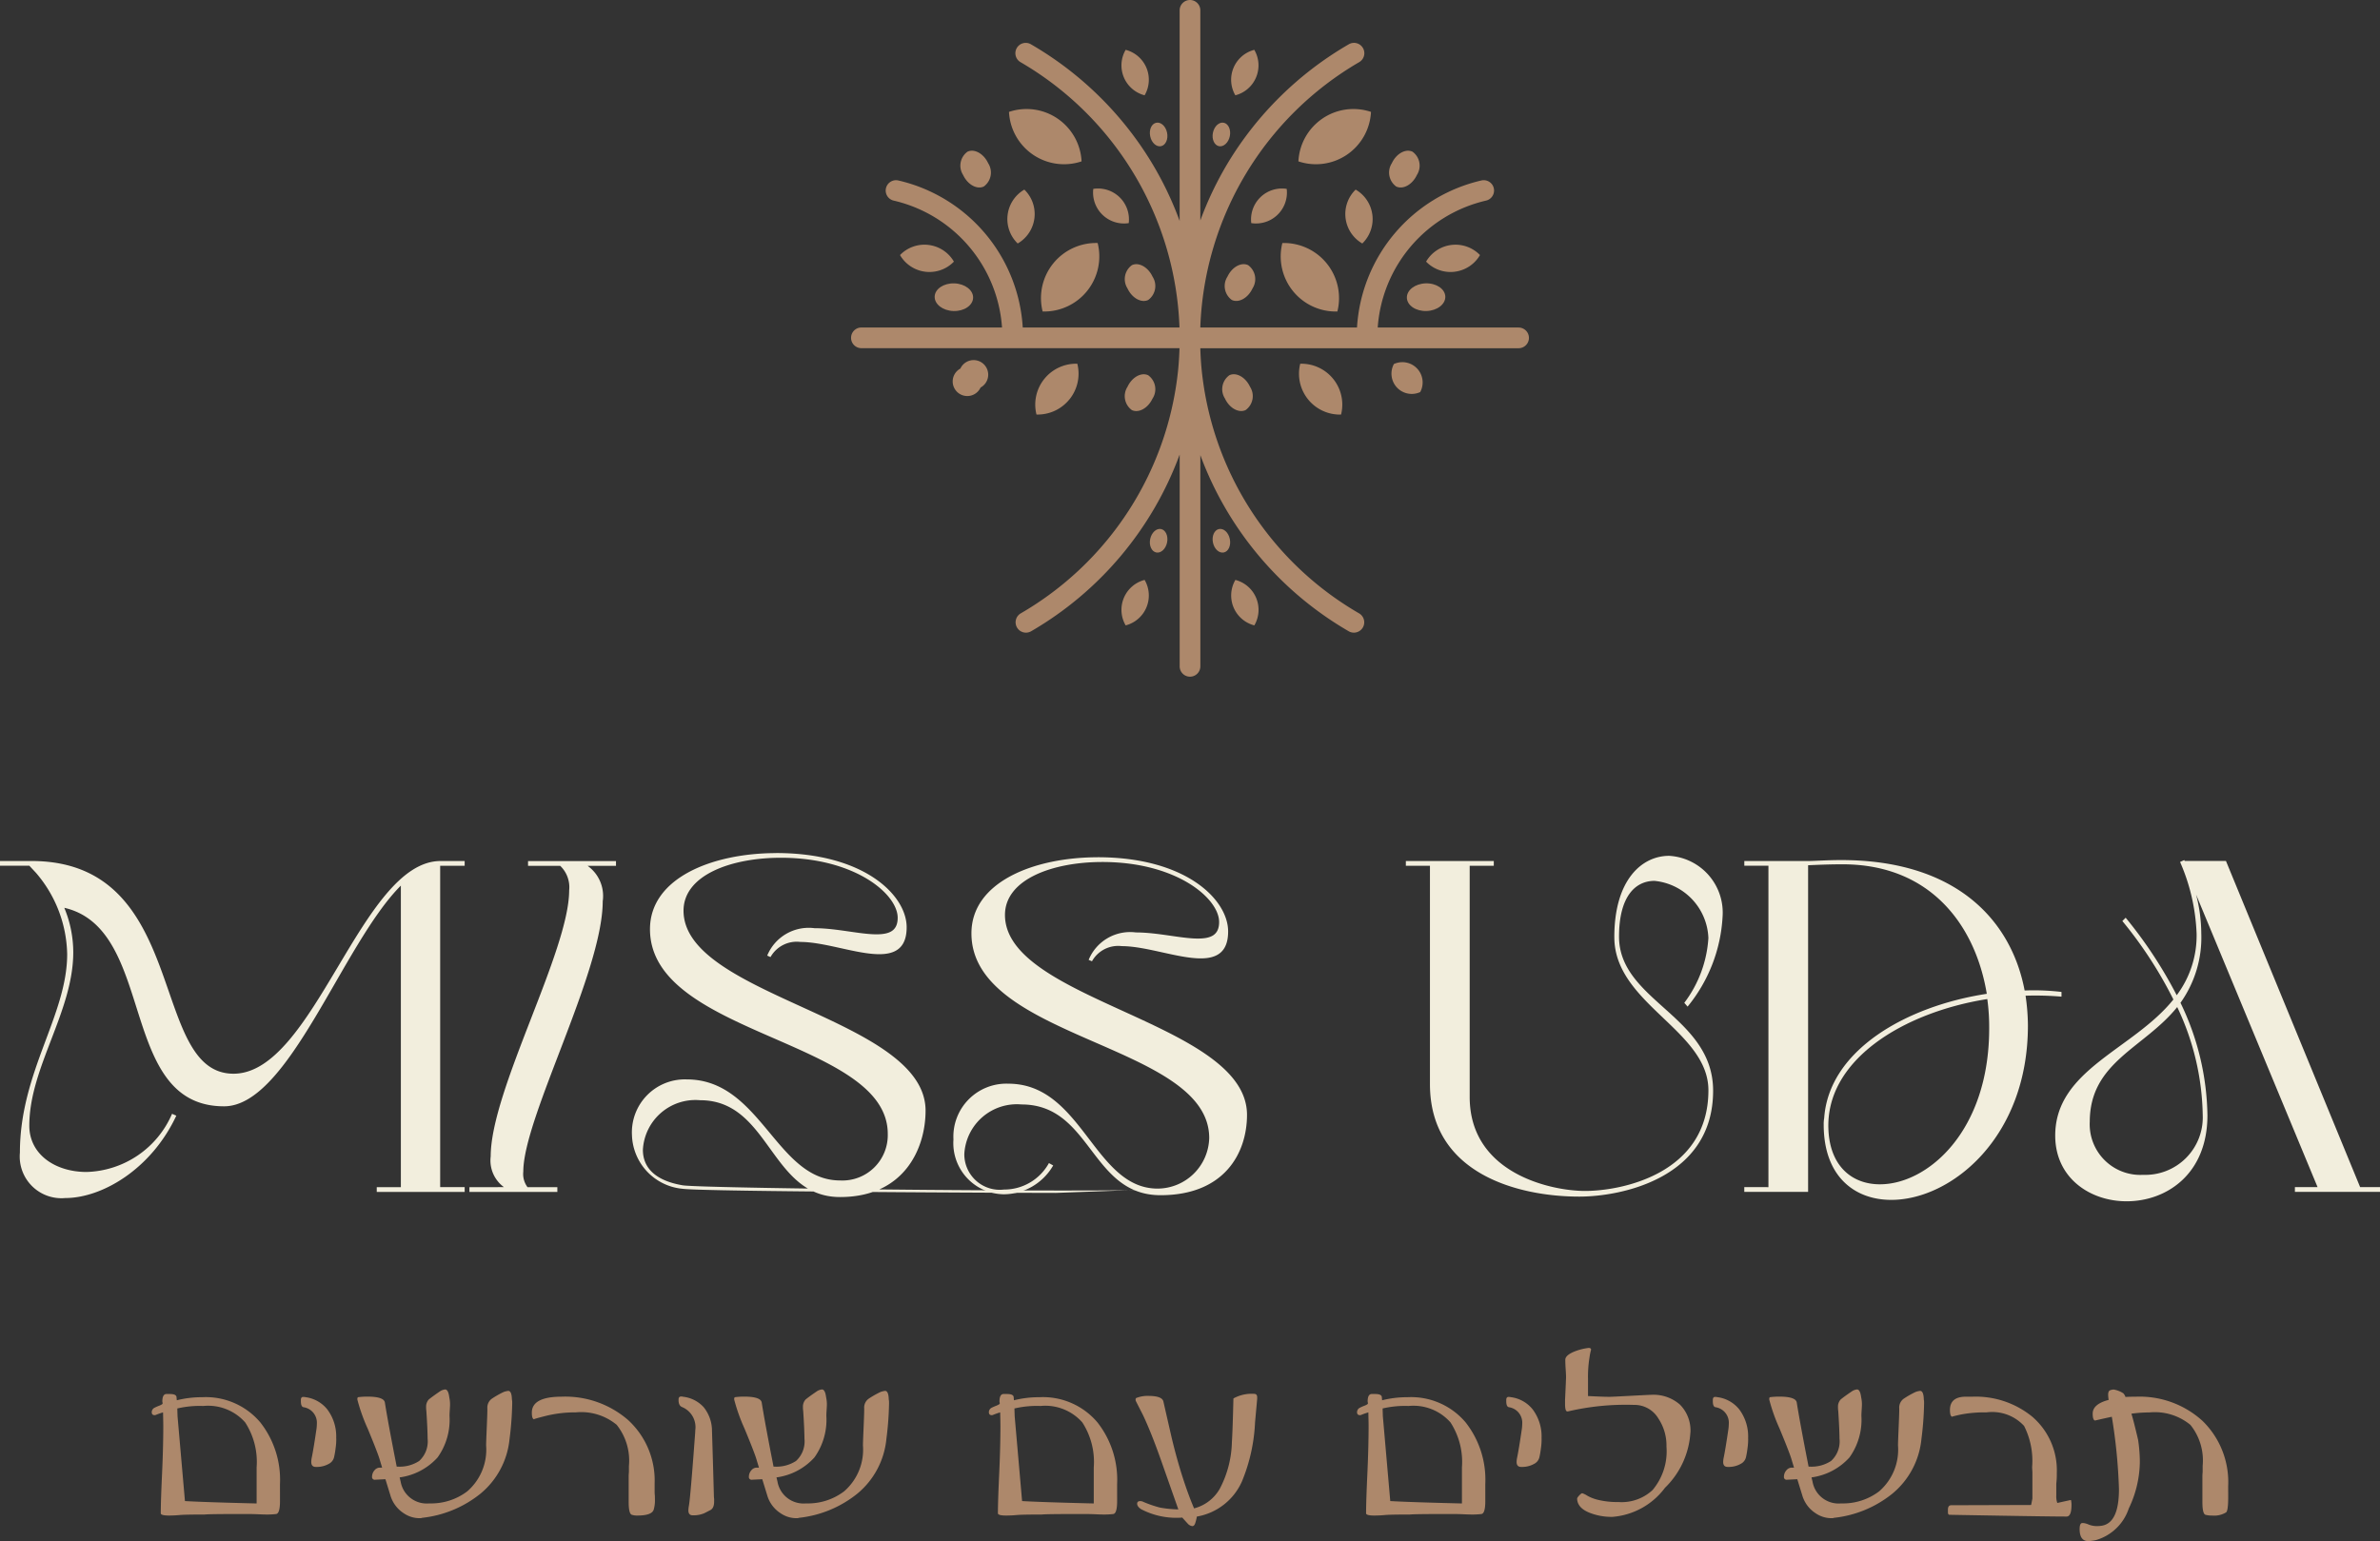 <svg id="line-logo2" xmlns="http://www.w3.org/2000/svg" xmlns:xlink="http://www.w3.org/1999/xlink" width="155.436" height="100.664" viewBox="0 0 155.436 100.664">
  <rect x="0" y="0" width="155.436" height="100.664" fill="#333333" stroke="none"/>
  <defs>
    <clipPath id="clip-path">
      <rect id="Прямоугольник_90" data-name="Прямоугольник 90" width="155.436" height="100.664" fill="none"/>
    </clipPath>
  </defs>
  <g id="Сгруппировать_132" data-name="Сгруппировать 132" clip-path="url(#clip-path)">
    <path id="Контур_367" data-name="Контур 367" d="M2.192,73.985c10.25.123,7.5,13.893,13.059,13.893,5.279,0,8.336-13.893,13.522-13.893h1.574v.309h-1.6V95.287h1.6V95.6H24.605v-.309H26.18v-19.7c-3.828,3.828-7.317,14.417-11.547,14.417-6.977,0-4.383-11.577-10.434-12.967a7.613,7.613,0,0,1,.586,2.9c0,3.89-2.871,7.533-2.871,11.33,0,1.883,1.7,3.026,3.736,3.026a6.268,6.268,0,0,0,5.587-3.8l.278.123C9.88,94.114,6.668,96,4.26,96A2.724,2.724,0,0,1,1.3,93.033c0-5.279,3.087-8.953,3.087-12.967a8.375,8.375,0,0,0-2.038-5.31l-.432-.463H0v-.309Z" transform="translate(0 -17.742)" fill="#f2eedd"/>
    <path id="Контур_368" data-name="Контур 368" d="M42.581,95.286a2.155,2.155,0,0,1-.864-2.007c0-4.322,5.125-13.4,5.125-17.381a1.93,1.93,0,0,0-.586-1.6h-2.1v-.309H49.9v.309H48.045a2.416,2.416,0,0,1,.988,2.315c0,4.631-5.187,14.14-5.187,17.659a1.436,1.436,0,0,0,.277,1.019H46.07v.309H40.327v-.309Z" transform="translate(-9.67 -17.741)" fill="#f2eedd"/>
    <path id="Контур_369" data-name="Контур 369" d="M63.714,73.3c5.773,0,8.52,2.779,8.52,4.847,0,1.358-.74,1.76-1.79,1.76-1.482,0-3.581-.8-5.156-.8a1.959,1.959,0,0,0-1.945.988L63.127,80a2.93,2.93,0,0,1,3.087-1.791c1.421,0,2.964.4,4.044.4.834,0,1.39-.216,1.39-1.08,0-1.544-2.779-3.921-7.626-3.921-3.273,0-6.36,1.143-6.36,3.458,0,5.619,15.807,7.008,15.807,13.059,0,2.47-1.386,5.646-5.584,5.646-4.57,0-4.573-6.325-9.141-6.325a3.436,3.436,0,0,0-3.736,3.241c0,1.2.858,2.024,2.594,2.316,1.347.227,31.137.5,31.678.227l-7.312.271c-1.9,0-23.033-.079-24.374-.271a3.633,3.633,0,0,1-3.3-3.5,3.46,3.46,0,0,1,3.581-3.643c4.847,0,5.839,6.6,10.007,6.6A2.963,2.963,0,0,0,71,91.642c0-6.174-15.529-6.39-15.529-13.368,0-3.365,4.106-4.97,8.243-4.97" transform="translate(-13.021 -17.578)" fill="#f2eedd"/>
    <path id="Контур_370" data-name="Контур 370" d="M91.33,73.66c5.773,0,8.521,2.779,8.521,4.847,0,1.358-.741,1.76-1.791,1.76-1.482,0-3.581-.8-5.156-.8a1.958,1.958,0,0,0-1.945.988l-.217-.092a2.93,2.93,0,0,1,3.087-1.791c1.421,0,2.964.4,4.044.4.834,0,1.39-.216,1.39-1.08,0-1.544-2.779-3.921-7.626-3.921-3.273,0-6.36,1.143-6.36,3.458,0,5.619,15.807,7.008,15.807,13.059,0,2.47-1.451,5.248-5.65,5.248-4.569,0-4.507-5.927-9.076-5.927a3.435,3.435,0,0,0-3.736,3.242,2.318,2.318,0,0,0,2.593,2.316,3.338,3.338,0,0,0,2.933-1.729l.278.155a3.748,3.748,0,0,1-3.242,1.883,3.342,3.342,0,0,1-3.272-3.581,3.46,3.46,0,0,1,3.581-3.643c4.848,0,5.588,6.853,9.756,6.853A3.388,3.388,0,0,0,98.616,92c0-6.174-15.529-6.39-15.529-13.368,0-3.365,4.106-4.97,8.243-4.97" transform="translate(-19.643 -17.664)" fill="#f2eedd"/>
    <path id="Контур_371" data-name="Контур 371" d="M134.392,78.848c0-3.736,1.791-5.31,3.581-5.31a3.717,3.717,0,0,1,3.489,3.983,10.135,10.135,0,0,1-2.284,5.866l-.216-.247a7.822,7.822,0,0,0,1.574-4.23,3.9,3.9,0,0,0-3.52-3.736c-1.235,0-2.316.988-2.316,3.643,0,4.2,6.144,5.187,6.144,10.065,0,5.711-5.99,6.916-8.737,6.916-3.983,0-9.756-1.482-9.756-7.348V74.186h-1.574v-.309h5.743v.309h-1.574v15.1c0,5.032,5.372,6.143,7.533,6.143,2.377,0,8.058-1.111,8.058-6.576,0-3.92-6.144-5.65-6.144-10" transform="translate(-28.962 -17.634)" fill="#f2eedd"/>
    <path id="Контур_372" data-name="Контур 372" d="M151.43,95.268V74.273h-1.575v-.308h4.168c.432,0,1.2-.062,2.161-.062,7.533,0,11.114,3.952,11.978,8.52a15.365,15.365,0,0,1,2.408.094v.308a19.984,19.984,0,0,0-2.347-.062,13.749,13.749,0,0,1,.154,1.946c0,7.347-5.032,11.391-8.922,11.391-2.439,0-4.415-1.574-4.415-4.908a2.175,2.175,0,0,1,.031-.433c.309-4.446,5.372-7.317,10.62-8.12-.741-4.477-3.674-8.459-9.416-8.459-.834,0-1.606.031-2.254.062V95.576h-4.168v-.309Zm7.286-.186c3.087,0,7.131-3.426,7.131-10.187a13.245,13.245,0,0,0-.124-1.913c-5.464.864-10.62,3.982-10.373,8.581.124,2.378,1.574,3.52,3.365,3.52" transform="translate(-35.935 -17.722)" fill="#f2eedd"/>
    <path id="Контур_373" data-name="Контур 373" d="M196.48,95.267h1.3v.309H192.22v-.309H193.7l-7.934-19.11a10.207,10.207,0,0,1,.339,2.531,7.349,7.349,0,0,1-1.358,4.538,17.37,17.37,0,0,1,1.76,7.347c0,3.86-2.686,5.619-5.279,5.619-2.377,0-4.662-1.513-4.662-4.291,0-4.323,5.094-5.619,7.718-8.891a27.057,27.057,0,0,0-3.334-5.125l.217-.216a28.662,28.662,0,0,1,3.333,5.063,6.5,6.5,0,0,0,1.3-4.013,12.869,12.869,0,0,0-1.08-4.693L185,73.9c0,.031,0,.031.031.062h2.686Zm-17.659-4.26a3.307,3.307,0,0,0,3.489,3.457,3.753,3.753,0,0,0,3.89-3.89,16.979,16.979,0,0,0-1.667-7.07c-2.161,2.687-5.711,3.581-5.711,7.5" transform="translate(-42.341 -17.722)" fill="#f2eedd"/>
    <path id="Контур_374" data-name="Контур 374" d="M21.413,126.778q0,.813-.254.845a4.97,4.97,0,0,1-.624.033c-.1,0-.274-.005-.525-.016s-.485-.017-.7-.017h-.485q-2.035,0-2.339.033-1.281,0-1.625.033c-.23.021-.463.033-.7.033q-.534,0-.534-.148,0-.763.082-2.544t.082-3.16c0-.164-.006-.46-.016-.886a4.955,4.955,0,0,0-.468.164.188.188,0,0,1-.082.017c-.126,0-.189-.066-.189-.2a.332.332,0,0,1,.189-.287,2.775,2.775,0,0,1,.3-.131c.147-.061.221-.108.221-.14v-.049a.3.3,0,0,1-.017-.082c0-.328.091-.493.271-.493h.214q.444,0,.443.221l.017.189a6.641,6.641,0,0,1,1.641-.2h.016a4.654,4.654,0,0,1,3.8,1.649,6.064,6.064,0,0,1,1.281,4.03Zm-1.526.156v-2.356a4.742,4.742,0,0,0-.747-2.938,3.227,3.227,0,0,0-2.734-1.075,6.433,6.433,0,0,0-1.7.163l.016.509.484,5.54q1.281.074,4.679.156" transform="translate(-3.127 -28.725)" fill="#ad886b"/>
    <path id="Контур_375" data-name="Контур 375" d="M28.161,122.743a3.956,3.956,0,0,1-.042.632,5.685,5.685,0,0,1-.1.591.654.654,0,0,1-.337.435,1.6,1.6,0,0,1-.82.205h-.033q-.3,0-.3-.32A1.393,1.393,0,0,1,26.56,124q.115-.55.3-1.814a2.429,2.429,0,0,0,.033-.386,1.023,1.023,0,0,0-.854-1.092c-.125-.011-.189-.145-.189-.4v-.074c0-.132.049-.2.147-.2a.659.659,0,0,1,.156.016,2.175,2.175,0,0,1,1.428.805,2.945,2.945,0,0,1,.575,1.888" transform="translate(-6.2 -28.784)" fill="#ad886b"/>
    <path id="Контур_376" data-name="Контур 376" d="M40.817,120.282a20.479,20.479,0,0,1-.173,2.339,5.292,5.292,0,0,1-1.9,3.579,7.314,7.314,0,0,1-3.8,1.576.344.344,0,0,0-.082.025h-.1a1.829,1.829,0,0,1-1.026-.321,2.08,2.08,0,0,1-.878-1.181l-.321-1.043-.673.033a.174.174,0,0,1-.2-.2.622.622,0,0,1,.152-.406.458.458,0,0,1,.365-.185h.14l-.156-.517q-.115-.411-.788-2.036a11.715,11.715,0,0,1-.657-1.831.3.3,0,0,1-.016-.106c0-.077.027-.115.081-.115a4.772,4.772,0,0,1,.575-.033q1.076,0,1.141.386.205,1.3.772,4.186h.049a2.34,2.34,0,0,0,1.42-.369,1.73,1.73,0,0,0,.55-1.461q0-.189-.016-.616t-.065-1.182a1.767,1.767,0,0,1-.017-.271.681.681,0,0,1,.181-.492q.286-.23.762-.55a.761.761,0,0,1,.3-.1q.205,0,.271.517a2.086,2.086,0,0,1,.049.452c0,.082-.006.207-.017.373s-.017.294-.017.382a4.229,4.229,0,0,1-.779,2.717,4.063,4.063,0,0,1-2.479,1.305l.065.271a1.729,1.729,0,0,0,1.863,1.428h.017a3.911,3.911,0,0,0,2.471-.788,3.6,3.6,0,0,0,1.232-3q0-.188.04-1.12t.041-1.17v-.132a.714.714,0,0,1,.279-.62,5.785,5.785,0,0,1,.8-.455,1.354,1.354,0,0,1,.287-.066c.147,0,.227.184.238.55a1.059,1.059,0,0,0,.016.106Z" transform="translate(-7.365 -28.631)" fill="#ad886b"/>
    <path id="Контур_377" data-name="Контур 377" d="M53.732,126.767a2.184,2.184,0,0,1-.081.624q-.124.385-1.06.385a1.092,1.092,0,0,1-.369-.049q-.206-.066-.206-.838v-1.682c0-.06.006-.156.017-.287v-.386a3.746,3.746,0,0,0-.8-2.684,3.634,3.634,0,0,0-2.668-.813,7.987,7.987,0,0,0-1.942.226q-.9.226-.767.227c-.11,0-.164-.145-.164-.436q0-1.042,1.953-1.042a6.258,6.258,0,0,1,4.318,1.511,5.358,5.358,0,0,1,1.748,4.169v.509c0,.055,0,.148.016.279Z" transform="translate(-10.958 -28.779)" fill="#ad886b"/>
    <path id="Контур_378" data-name="Контур 378" d="M60.618,126.861q0,.46-.287.575-.189.1-.369.189a1.8,1.8,0,0,1-.689.132h-.049q-.287,0-.287-.32a1.936,1.936,0,0,1,.033-.3q.1-.55.4-4.638c.011-.136.017-.238.017-.3a1.422,1.422,0,0,0-.854-1.511q-.222-.082-.238-.418v-.074c0-.132.055-.2.164-.2h.074a.14.14,0,0,0,.066.017,2.141,2.141,0,0,1,1.33.673,2.463,2.463,0,0,1,.55,1.56q.082,2.61.123,4.235a1.674,1.674,0,0,0,.017.205Z" transform="translate(-13.979 -28.774)" fill="#ad886b"/>
    <path id="Контур_379" data-name="Контур 379" d="M73.192,120.282a20.48,20.48,0,0,1-.173,2.339,5.292,5.292,0,0,1-1.9,3.579,7.314,7.314,0,0,1-3.8,1.576.344.344,0,0,0-.082.025h-.1a1.829,1.829,0,0,1-1.026-.321,2.08,2.08,0,0,1-.878-1.181l-.321-1.043-.673.033a.174.174,0,0,1-.2-.2.622.622,0,0,1,.152-.406.458.458,0,0,1,.365-.185h.14l-.156-.517q-.115-.411-.788-2.036a11.716,11.716,0,0,1-.657-1.831.3.3,0,0,1-.016-.106c0-.077.027-.115.081-.115a4.771,4.771,0,0,1,.575-.033q1.076,0,1.141.386.205,1.3.772,4.186h.049a2.341,2.341,0,0,0,1.42-.369,1.729,1.729,0,0,0,.55-1.461q0-.189-.016-.616t-.065-1.182a1.767,1.767,0,0,1-.017-.271.681.681,0,0,1,.181-.492q.286-.23.762-.55a.762.762,0,0,1,.3-.1q.205,0,.271.517a2.086,2.086,0,0,1,.049.452c0,.082-.006.207-.017.373s-.017.294-.017.382a4.229,4.229,0,0,1-.779,2.717,4.063,4.063,0,0,1-2.479,1.305l.065.271a1.729,1.729,0,0,0,1.863,1.428h.017a3.911,3.911,0,0,0,2.471-.788,3.6,3.6,0,0,0,1.232-3q0-.188.04-1.12t.041-1.17v-.132a.714.714,0,0,1,.279-.62,5.784,5.784,0,0,1,.8-.455,1.353,1.353,0,0,1,.287-.066c.147,0,.227.184.238.55a1.056,1.056,0,0,0,.016.106Z" transform="translate(-15.129 -28.631)" fill="#ad886b"/>
    <path id="Контур_380" data-name="Контур 380" d="M93.332,126.778q0,.813-.254.845a4.97,4.97,0,0,1-.624.033c-.1,0-.274-.005-.525-.016s-.485-.017-.7-.017h-.485q-2.035,0-2.339.033-1.281,0-1.625.033c-.23.021-.463.033-.7.033q-.534,0-.534-.148,0-.763.082-2.544t.082-3.16c0-.164-.006-.46-.016-.886a4.956,4.956,0,0,0-.468.164.188.188,0,0,1-.082.017c-.126,0-.189-.066-.189-.2a.332.332,0,0,1,.189-.287,2.774,2.774,0,0,1,.3-.131c.147-.061.221-.108.221-.14v-.049a.3.3,0,0,1-.017-.082c0-.328.091-.493.271-.493h.214q.444,0,.443.221l.017.189a6.641,6.641,0,0,1,1.641-.2h.016a4.654,4.654,0,0,1,3.8,1.649,6.064,6.064,0,0,1,1.281,4.03Zm-1.526.156v-2.356a4.742,4.742,0,0,0-.747-2.938,3.227,3.227,0,0,0-2.734-1.075,6.433,6.433,0,0,0-1.7.163l.016.509.484,5.54q1.281.074,4.679.156" transform="translate(-20.373 -28.725)" fill="#ad886b"/>
    <path id="Контур_381" data-name="Контур 381" d="M105.5,120.084q0,.017-.14,1.552a11.389,11.389,0,0,1-.854,3.849,3.955,3.955,0,0,1-2.947,2.3,2.9,2.9,0,0,1-.115.459c-.044.109-.1.165-.18.165a.485.485,0,0,1-.271-.132q-.189-.205-.386-.427a4.949,4.949,0,0,1-2.692-.55q-.254-.172-.255-.353c0-.116.068-.173.206-.173a.481.481,0,0,1,.213.057,7.546,7.546,0,0,0,1.071.366,7.332,7.332,0,0,0,1.2.119l-1.141-3.242q-.64-1.806-1.165-2.914-.23-.452-.468-.92a.247.247,0,0,1-.017-.106.106.106,0,0,1,.1-.115,1.933,1.933,0,0,1,.739-.116q.9,0,.977.37.271,1.189.542,2.372.354,1.478.772,2.75.336,1.026.689,1.855a2.705,2.705,0,0,0,1.682-1.289,6.861,6.861,0,0,0,.788-3.054q.049-.722.1-2.839a2.448,2.448,0,0,1,1.346-.3c.137,0,.205.074.205.222Z" transform="translate(-23.394 -28.72)" fill="#ad886b"/>
    <path id="Контур_382" data-name="Контур 382" d="M124.963,126.778q0,.813-.254.845a4.97,4.97,0,0,1-.624.033c-.1,0-.274-.005-.525-.016s-.485-.017-.7-.017h-.485q-2.035,0-2.339.033-1.281,0-1.625.033c-.23.021-.463.033-.7.033q-.534,0-.534-.148,0-.763.082-2.544t.082-3.16c0-.164-.006-.46-.016-.886a4.954,4.954,0,0,0-.468.164.188.188,0,0,1-.082.017c-.126,0-.189-.066-.189-.2a.332.332,0,0,1,.189-.287,2.777,2.777,0,0,1,.3-.131c.147-.061.221-.108.221-.14v-.049a.294.294,0,0,1-.017-.082c0-.328.091-.493.271-.493h.214q.444,0,.443.221l.017.189a6.64,6.64,0,0,1,1.641-.2h.016a4.655,4.655,0,0,1,3.8,1.649,6.064,6.064,0,0,1,1.281,4.03Zm-1.526.156v-2.356a4.742,4.742,0,0,0-.747-2.938,3.227,3.227,0,0,0-2.734-1.075,6.433,6.433,0,0,0-1.7.163l.016.509.484,5.54q1.281.074,4.679.156" transform="translate(-27.959 -28.725)" fill="#ad886b"/>
    <path id="Контур_383" data-name="Контур 383" d="M131.711,122.743a3.97,3.97,0,0,1-.041.632,5.915,5.915,0,0,1-.1.591.654.654,0,0,1-.337.435,1.6,1.6,0,0,1-.82.205h-.033q-.3,0-.3-.32a1.4,1.4,0,0,1,.033-.287q.115-.55.3-1.814a2.523,2.523,0,0,0,.033-.386,1.023,1.023,0,0,0-.854-1.092c-.126-.011-.189-.145-.189-.4v-.074c0-.132.049-.2.147-.2a.664.664,0,0,1,.156.016,2.175,2.175,0,0,1,1.428.805,2.944,2.944,0,0,1,.574,1.888" transform="translate(-31.031 -28.784)" fill="#ad886b"/>
    <path id="Контур_384" data-name="Контур 384" d="M142.64,121.366a5.486,5.486,0,0,1-1.658,3.595,4.742,4.742,0,0,1-3.431,1.9,3.917,3.917,0,0,1-1.478-.262q-.813-.32-.829-.927c0-.044.046-.114.136-.21s.157-.144.2-.144a1.36,1.36,0,0,1,.328.16,2.71,2.71,0,0,0,.648.258,5.308,5.308,0,0,0,1.379.156,2.97,2.97,0,0,0,2.233-.78,3.927,3.927,0,0,0,.911-2.84,3.176,3.176,0,0,0-.525-1.83,1.81,1.81,0,0,0-1.593-.895,16.545,16.545,0,0,0-4.318.426h-.04q-.148,0-.148-.492v-.255c.044-.915.065-1.412.065-1.495,0-.1-.008-.268-.024-.509s-.024-.44-.024-.6V116.6q0-.319.689-.575a3.767,3.767,0,0,1,.837-.2c.1,0,.157.039.157.116a3.711,3.711,0,0,0-.1.488,7.836,7.836,0,0,0-.1,1.415v1.125q1.01.049,1.264.049h.214q.09,0,1.317-.065t1.342-.065a2.612,2.612,0,0,1,1.871.644,2.4,2.4,0,0,1,.681,1.827" transform="translate(-32.243 -27.777)" fill="#ad886b"/>
    <path id="Контур_385" data-name="Контур 385" d="M149.458,122.743a3.968,3.968,0,0,1-.041.632,5.922,5.922,0,0,1-.1.591.654.654,0,0,1-.337.435,1.6,1.6,0,0,1-.82.205h-.033q-.3,0-.3-.32a1.394,1.394,0,0,1,.033-.287q.115-.55.3-1.814a2.523,2.523,0,0,0,.033-.386,1.023,1.023,0,0,0-.854-1.092c-.126-.011-.189-.145-.189-.4v-.074c0-.132.049-.2.147-.2a.663.663,0,0,1,.156.016,2.175,2.175,0,0,1,1.428.805,2.945,2.945,0,0,1,.574,1.888" transform="translate(-35.287 -28.784)" fill="#ad886b"/>
    <path id="Контур_386" data-name="Контур 386" d="M162.113,120.282a20.476,20.476,0,0,1-.173,2.339,5.292,5.292,0,0,1-1.9,3.579,7.314,7.314,0,0,1-3.8,1.576.344.344,0,0,0-.082.025h-.1a1.829,1.829,0,0,1-1.026-.321,2.08,2.08,0,0,1-.878-1.181l-.321-1.043-.673.033a.174.174,0,0,1-.2-.2.622.622,0,0,1,.152-.406.458.458,0,0,1,.365-.185h.14l-.156-.517q-.115-.411-.788-2.036a11.722,11.722,0,0,1-.657-1.831.3.3,0,0,1-.016-.106c0-.077.027-.115.081-.115a4.771,4.771,0,0,1,.575-.033q1.076,0,1.141.386.205,1.3.772,4.186h.049a2.34,2.34,0,0,0,1.42-.369,1.73,1.73,0,0,0,.55-1.461q0-.189-.016-.616t-.065-1.182a1.767,1.767,0,0,1-.017-.271.681.681,0,0,1,.181-.492q.286-.23.762-.55a.761.761,0,0,1,.3-.1q.205,0,.271.517a2.083,2.083,0,0,1,.049.452c0,.082-.006.207-.017.373s-.017.294-.017.382a4.229,4.229,0,0,1-.779,2.717,4.063,4.063,0,0,1-2.479,1.305l.065.271a1.729,1.729,0,0,0,1.863,1.428h.017a3.911,3.911,0,0,0,2.471-.788,3.6,3.6,0,0,0,1.232-3q0-.188.04-1.12t.041-1.17v-.132a.714.714,0,0,1,.279-.62,5.783,5.783,0,0,1,.8-.455,1.353,1.353,0,0,1,.287-.066c.147,0,.227.184.238.55a1.059,1.059,0,0,0,.016.106Z" transform="translate(-36.452 -28.631)" fill="#ad886b"/>
    <path id="Контур_387" data-name="Контур 387" d="M175.419,127.07q0,.772-.32.772-.96,0-4.371-.058t-3.279-.057c-.065,0-.1-.057-.1-.173v-.164c0-.192.073-.287.221-.287l5.212-.016.083-.419V124.92c-.011-.147-.017-.255-.017-.32a5.046,5.046,0,0,0-.525-2.676,2.82,2.82,0,0,0-2.455-.886,8.133,8.133,0,0,0-1.694.144q-.653.144-.521.144-.172,0-.173-.443,0-.87,1.043-.87h.426a5.833,5.833,0,0,1,3.9,1.3A4.62,4.62,0,0,1,174.459,125a5.223,5.223,0,0,1-.033.689v.772a1.286,1.286,0,0,0,.066.493q.845-.188.862-.189h.033a1.7,1.7,0,0,1,.033.3" transform="translate(-40.131 -28.779)" fill="#ad886b"/>
    <path id="Контур_388" data-name="Контур 388" d="M188.366,126.423c0,.6-.047.935-.14,1a1.491,1.491,0,0,1-.919.205,1.471,1.471,0,0,1-.426-.049q-.2-.065-.2-.837V125.06c0-.061.006-.157.017-.287v-.4a3.7,3.7,0,0,0-.8-2.667,3.662,3.662,0,0,0-2.68-.813,8.882,8.882,0,0,0-1.173.082q.147.469.435,1.7a9.8,9.8,0,0,1,.115,1.478,7.185,7.185,0,0,1-.722,3.013,3.192,3.192,0,0,1-2.151,2.068,3.553,3.553,0,0,1-.484.066q-.575,0-.575-.788c0-.252.056-.383.164-.394h.09a1.251,1.251,0,0,1,.341.1,1.418,1.418,0,0,0,.529.1,1.933,1.933,0,0,0,.369-.033q1.076-.222,1.076-2.372a35.231,35.231,0,0,0-.467-4.737q-1.124.246-1.076.246-.172,0-.173-.452,0-.624,1.042-.895a2.778,2.778,0,0,1-.033-.328c0-.17.043-.271.127-.3a.677.677,0,0,1,.242-.049,1.675,1.675,0,0,1,.624.246.674.674,0,0,1,.14.238q.262-.016.664-.016a6.1,6.1,0,0,1,4.367,1.58,5.572,5.572,0,0,1,1.675,4.256Z" transform="translate(-42.844 -28.631)" fill="#ad886b"/>
    <path id="Контур_389" data-name="Контур 389" d="M116.711,21.391h-9.2a9.166,9.166,0,0,1,7.067-8.286.675.675,0,1,0-.309-1.314,10.509,10.509,0,0,0-8.111,9.6H95.926v-.057A20.9,20.9,0,0,1,106.3,4.06a.675.675,0,1,0-.676-1.169,22.265,22.265,0,0,0-7.914,7.776A22.031,22.031,0,0,0,95.926,14.4V.676a.675.675,0,0,0-1.351,0V14.433a22.013,22.013,0,0,0-1.8-3.765,22.272,22.272,0,0,0-7.914-7.776.675.675,0,1,0-.677,1.169,20.9,20.9,0,0,1,10.38,17.331H84.328a10.508,10.508,0,0,0-8.111-9.6.675.675,0,1,0-.309,1.314,9.166,9.166,0,0,1,7.067,8.286H73.791a.675.675,0,0,0,0,1.351H94.565c-.014.468-.042.937-.087,1.4a20.824,20.824,0,0,1-10.29,15.928.676.676,0,0,0,.677,1.17,22.221,22.221,0,0,0,9.711-11.549V43.526a.675.675,0,0,0,1.351,0V29.732a22.191,22.191,0,0,0,9.7,11.509.676.676,0,0,0,.677-1.17A20.794,20.794,0,0,1,95.989,23.9c-.031-.357-.05-.718-.063-1.081v-.073h20.785a.675.675,0,1,0,0-1.351" transform="translate(-17.533 0)" fill="#ad886b"/>
    <path id="Контур_390" data-name="Контур 390" d="M90.224,22.225a3.6,3.6,0,0,0-.684,3.129,3.6,3.6,0,0,0,3.593-4.473,3.6,3.6,0,0,0-2.909,1.344" transform="translate(-21.446 -5.007)" fill="#ad886b"/>
    <path id="Контур_391" data-name="Контур 391" d="M89.858,9.994a3.6,3.6,0,0,0-3.175-.438,3.6,3.6,0,0,0,4.741,3.232,3.6,3.6,0,0,0-1.567-2.794" transform="translate(-20.787 -2.247)" fill="#ad886b"/>
    <path id="Контур_392" data-name="Контур 392" d="M93.921,16.223a2.018,2.018,0,0,0,2.315,2.236,2.018,2.018,0,0,0-2.315-2.236" transform="translate(-22.519 -3.885)" fill="#ad886b"/>
    <path id="Контур_393" data-name="Контур 393" d="M97.857,7.252a2.017,2.017,0,0,0-1.238-2.97,2.018,2.018,0,0,0,1.238,2.97" transform="translate(-23.103 -1.027)" fill="#ad886b"/>
    <path id="Контур_394" data-name="Контур 394" d="M79.187,21.042a2.221,2.221,0,0,0-1.867.661,2.224,2.224,0,0,0,3.52.429,2.221,2.221,0,0,0-1.653-1.089" transform="translate(-18.541 -5.042)" fill="#ad886b"/>
    <path id="Контур_395" data-name="Контур 395" d="M88.31,18.161a2.222,2.222,0,0,0-.658-1.869,2.224,2.224,0,0,0-.434,3.52,2.224,2.224,0,0,0,1.092-1.651" transform="translate(-20.753 -3.907)" fill="#ad886b"/>
    <path id="Контур_396" data-name="Контур 396" d="M84.041,15.289a1.125,1.125,0,0,0,.289-1.52c-.293-.629-.9-.967-1.35-.756a1.124,1.124,0,0,0-.289,1.52c.293.629.9.967,1.35.756" transform="translate(-19.792 -3.105)" fill="#ad886b"/>
    <path id="Контур_397" data-name="Контур 397" d="M81.524,26.155c.693.023,1.268-.364,1.285-.863s-.533-.922-1.226-.944-1.268.363-1.284.863.532.921,1.225.944" transform="translate(-19.256 -5.838)" fill="#ad886b"/>
    <path id="Контур_398" data-name="Контур 398" d="M96.815,24.284c.293.629.9.967,1.35.756a1.125,1.125,0,0,0,.289-1.52c-.293-.629-.9-.967-1.35-.756a1.125,1.125,0,0,0-.289,1.52" transform="translate(-23.179 -5.444)" fill="#ad886b"/>
    <path id="Контур_399" data-name="Контур 399" d="M99.515,12.076c.3-.062.48-.456.394-.879s-.4-.715-.708-.652-.481.456-.395.879.4.715.709.652" transform="translate(-23.688 -2.527)" fill="#ad886b"/>
    <path id="Контур_400" data-name="Контур 400" d="M113.727,25.355a3.6,3.6,0,0,0-3.593-4.473,3.6,3.6,0,0,0,3.593,4.473" transform="translate(-26.384 -5.007)" fill="#ad886b"/>
    <path id="Контур_401" data-name="Контур 401" d="M113.114,9.994a3.6,3.6,0,0,0-1.567,2.794,3.6,3.6,0,0,0,4.741-3.232,3.6,3.6,0,0,0-3.175.438" transform="translate(-26.749 -2.247)" fill="#ad886b"/>
    <path id="Контур_402" data-name="Контур 402" d="M109.807,16.223a2.018,2.018,0,0,0-2.315,2.236,2.018,2.018,0,0,0,2.315-2.236" transform="translate(-25.773 -3.885)" fill="#ad886b"/>
    <path id="Контур_403" data-name="Контур 403" d="M107.4,6.075a2.018,2.018,0,0,0-.119-1.793,2.018,2.018,0,0,0-1.238,2.97A2.014,2.014,0,0,0,107.4,6.075" transform="translate(-25.364 -1.027)" fill="#ad886b"/>
    <path id="Контур_404" data-name="Контур 404" d="M124.383,22.792a2.223,2.223,0,0,0,1.654-1.089,2.224,2.224,0,0,0-3.52.429,2.222,2.222,0,0,0,1.866.661" transform="translate(-29.38 -5.042)" fill="#ad886b"/>
    <path id="Контур_405" data-name="Контур 405" d="M116.252,16.292a2.224,2.224,0,0,0,.435,3.52,2.224,2.224,0,0,0-.435-3.52" transform="translate(-27.716 -3.907)" fill="#ad886b"/>
    <path id="Контур_406" data-name="Контур 406" d="M119.811,15.289c.452.211,1.057-.128,1.35-.756a1.124,1.124,0,0,0-.289-1.52c-.452-.211-1.057.127-1.35.756a1.125,1.125,0,0,0,.289,1.52" transform="translate(-28.624 -3.105)" fill="#ad886b"/>
    <path id="Контур_407" data-name="Контур 407" d="M120.866,25.291c.016.5.591.886,1.285.863s1.241-.445,1.225-.944-.591-.886-1.285-.863-1.241.445-1.225.944" transform="translate(-28.984 -5.838)" fill="#ad886b"/>
    <path id="Контур_408" data-name="Контур 408" d="M106.749,22.763c-.452-.211-1.057.128-1.35.756a1.124,1.124,0,0,0,.289,1.52c.452.211,1.057-.127,1.35-.756a1.125,1.125,0,0,0-.289-1.52" transform="translate(-25.237 -5.444)" fill="#ad886b"/>
    <path id="Контур_409" data-name="Контур 409" d="M104.591,12.076c.3.062.621-.23.708-.652s-.09-.816-.395-.879-.621.23-.708.652.09.816.394.879" transform="translate(-24.981 -2.527)" fill="#ad886b"/>
    <path id="Контур_410" data-name="Контур 410" d="M96.5,51.008a2.018,2.018,0,0,0,.119,1.793,2.018,2.018,0,0,0,1.238-2.97A2.016,2.016,0,0,0,96.5,51.008" transform="translate(-23.103 -11.95)" fill="#ad886b"/>
    <path id="Контур_411" data-name="Контур 411" d="M91.179,33.576a2.667,2.667,0,0,0,.508-2.322,2.67,2.67,0,0,0-2.667,3.319,2.667,2.667,0,0,0,2.159-1" transform="translate(-21.328 -7.495)" fill="#ad886b"/>
    <path id="Контур_412" data-name="Контур 412" d="M82.373,31.517a.954.954,0,1,0,1.32,1.237.953.953,0,1,0-1.32-1.237" transform="translate(-19.652 -7.441)" fill="#ad886b"/>
    <path id="Контур_413" data-name="Контур 413" d="M98.454,33.743a1.125,1.125,0,0,0-.289-1.52c-.452-.211-1.057.128-1.35.756A1.125,1.125,0,0,0,97.1,34.5c.452.211,1.057-.128,1.35-.756" transform="translate(-23.179 -7.712)" fill="#ad886b"/>
    <path id="Контур_414" data-name="Контур 414" d="M111.678,31.255a2.671,2.671,0,0,0,2.667,3.32,2.671,2.671,0,0,0-2.667-3.32" transform="translate(-26.761 -7.495)" fill="#ad886b"/>
    <path id="Контур_415" data-name="Контур 415" d="M119.681,31.219a1.324,1.324,0,0,0,1.717,1.833,1.324,1.324,0,0,0-1.717-1.833" transform="translate(-28.646 -7.441)" fill="#ad886b"/>
    <path id="Контур_416" data-name="Контур 416" d="M105.476,32.222a1.124,1.124,0,0,0-.29,1.52c.293.629.9.967,1.35.756a1.124,1.124,0,0,0,.289-1.52c-.293-.629-.9-.968-1.349-.756" transform="translate(-25.186 -7.712)" fill="#ad886b"/>
    <path id="Контур_417" data-name="Контур 417" d="M99.515,45.455c-.3-.062-.621.23-.709.652s.09.816.395.879.621-.23.708-.652-.09-.816-.394-.879" transform="translate(-23.688 -10.898)" fill="#ad886b"/>
    <path id="Контур_418" data-name="Контур 418" d="M106.046,49.831a2.017,2.017,0,0,0,1.238,2.97,2.018,2.018,0,0,0-1.238-2.97" transform="translate(-25.364 -11.95)" fill="#ad886b"/>
    <path id="Контур_419" data-name="Контур 419" d="M104.591,45.455c-.3.062-.48.456-.394.879s.4.715.708.652.481-.456.395-.879-.4-.715-.708-.652" transform="translate(-24.981 -10.898)" fill="#ad886b"/>
  </g>
</svg>
